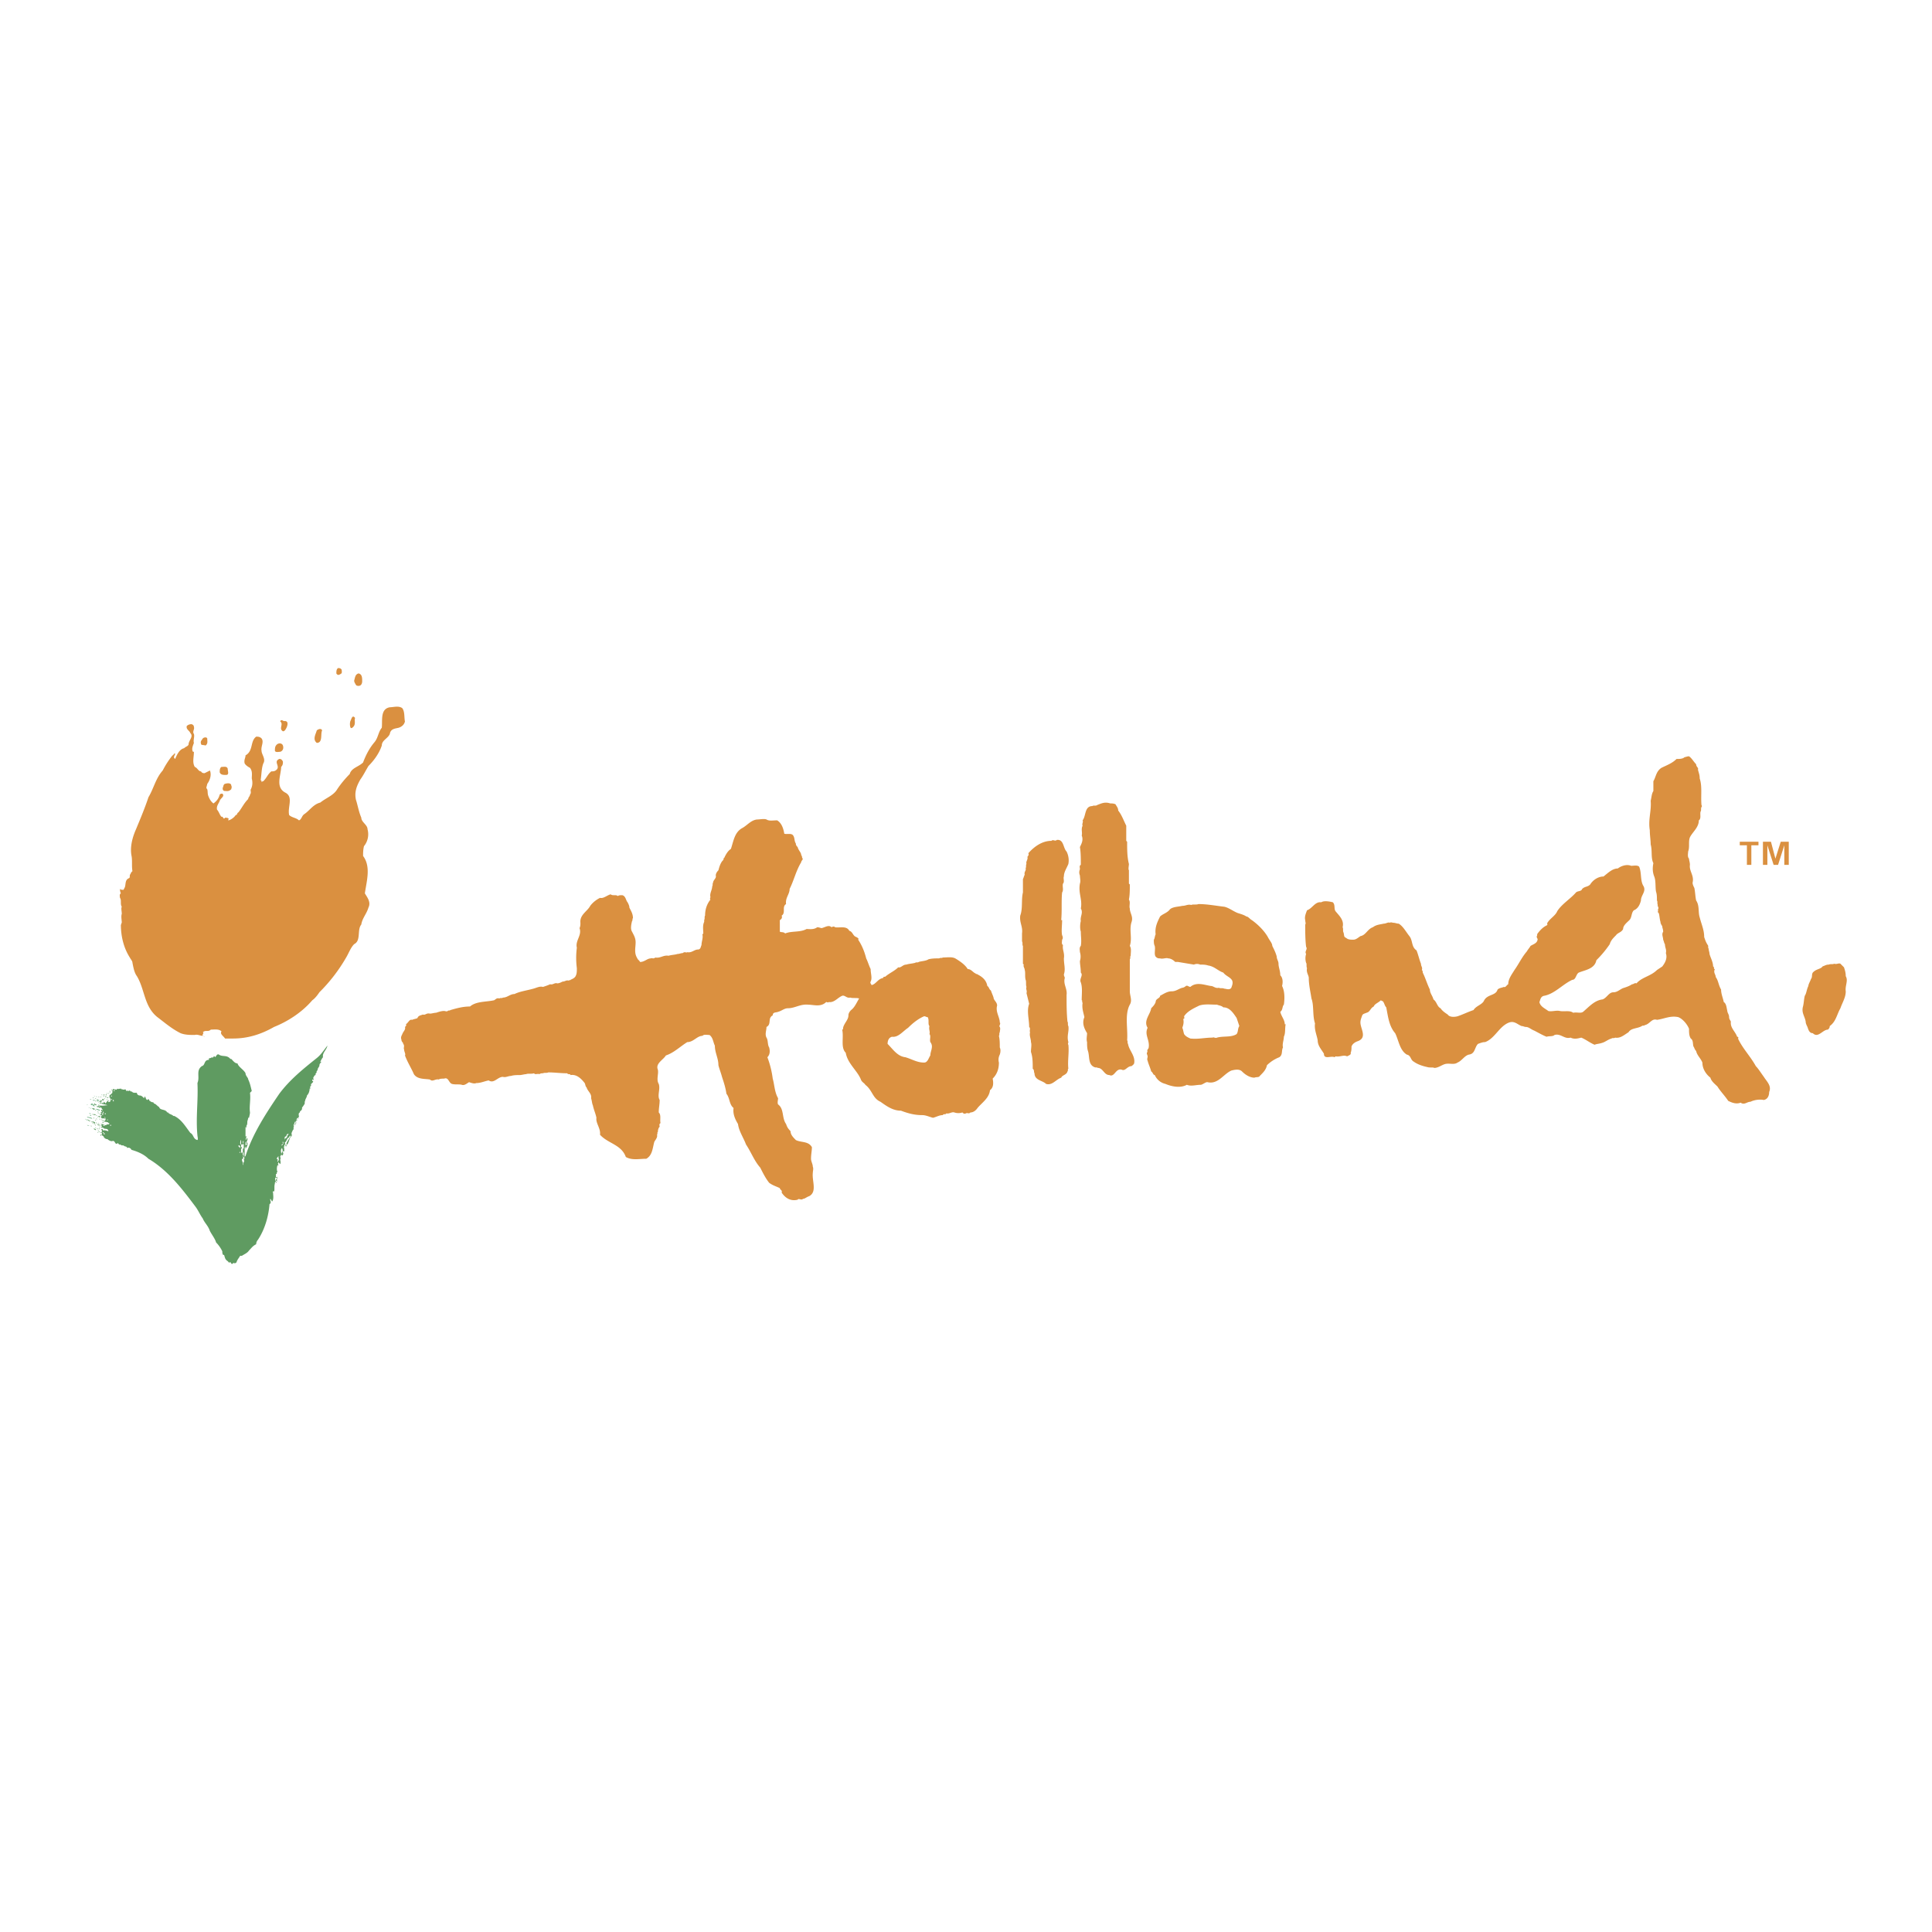 <svg xmlns="http://www.w3.org/2000/svg" width="2500" height="2500" viewBox="0 0 192.756 192.756"><g fill-rule="evenodd" clip-rule="evenodd"><path fill="#fff" d="M0 0h192.756v192.756H0V0z"/><path fill="#da9040" d="M173.578 83.979h1.865v.354h-.711v1.956h-.443v-1.956h-.711v-.354zM177.398 86.289h-.443l-.623-1.956v1.956h-.443v-2.31h.799l.445 1.688.533-1.688h.799v2.31h-.444v-1.956l-.623 1.956z"/><path d="M32.226 105.479c-.089.09-.178.268-.266.445.088.088.177-.09.177-.09-.089.178-.267.268-.267.445s-.178.266-.178.443c0 .09-.177.178-.088.268-.089.088-.178.178-.089.266-.178 0-.178.178-.267.266 0 .09.089.178 0 .268v-.09c-.178 0-.089.178 0 .178 0 .178-.355.268-.178.445v-.09c-.089.09-.178.268-.089.445l-.089-.09c0 .268-.089.533-.267.711 0 .178-.178.355-.178.533-.088.09 0 .268-.088.355l-.178.268c-.089 0 0 .178-.089.266 0 .09-.178.09-.178.268-.178.088-.089.266-.089.443-.089.088-.089.088 0 .178-.089 0-.089-.09-.089-.09-.089 0-.089.09-.178.178h.089v.09h-.089v-.09c0 .09-.089.09 0 .09v.088c-.089 0 .089.178-.089.268 0-.09.089-.178 0-.268-.089.09-.089.268-.178.355v.09h.089c-.178.088 0 .355-.178.443 0 .09-.178.268-.089.445 0 .088 0 .178-.089.178-.178.266-.178.533-.355.799-.089 0-.089 0-.089-.088.089-.268.267-.445.444-.801-.089 0-.089.09-.178.09v.088c-.267.09-.178.355-.444.533.089.09 0 .178.089.178s.089.09.089.178h-.089v-.178c-.178 0-.089.178-.178.266.089.09 0 .268.089.445-.178-.178-.178.088-.178.088.089.09 0 .178 0 .268-.178.09-.178-.178-.089-.268.089-.088.089-.266 0-.443-.267.268.089.621-.177.801 0 .176.088.176 0 .354 0 .09.088.268 0 .445l-.178-.178c-.089.088 0 .266 0 .355l-.089-.09c-.088.268-.088.533 0 .711-.088 0-.088.09-.088.09 0 .088.088.088 0 .088h-.089c.089.09-.088.268.089.355l.088-.088c-.088.266 0 .355 0 .443v.09c-.088-.178 0-.355-.178-.445-.088.09-.088.268 0 .355v.09c-.088 0-.088.088-.088.178-.089.266 0 .621-.089.887v-.178c-.089.09-.178.09-.089.178 0 .268.089.623-.089.889-.089-.088-.089-.178-.178-.266-.089.178.178.355-.089.533-.089 1.154-.444 2.486-1.155 3.553a.684.684 0 0 0-.178.445c-.355.178-.444.355-.711.621-.178.268-.444.355-.711.533h-.178c-.088.178-.266.355-.355.623 0 .088-.178.088-.178.178 0-.09-.089-.09-.089-.09-.089 0-.089.09-.178.09-.089.088-.178-.355-.267-.09l-.178-.178c-.267-.178-.267-.355-.355-.621h-.089c-.089-.09-.089-.268-.089-.355a3.188 3.188 0 0 0-.622-.889c-.089-.355-.444-.801-.622-1.156-.178-.531-.533-.799-.71-1.242-.267-.355-.445-.801-.711-1.156-1.333-1.777-2.754-3.643-4.708-4.797-.444-.445-1.066-.711-1.688-.889-.089-.178-.267-.268-.444-.178 0-.178-.089-.09-.177-.178h-.089c-.088-.178-.355 0-.355-.178-.266.09-.266-.266-.355-.088-.267.088-.178-.268-.444-.268-.178.09-.444-.088-.533-.178-.178 0-.267-.088-.355-.178 0-.178-.355-.178-.178-.355 0-.088-.089-.088-.178-.088v-.09l.089.09c.089-.09.089-.268 0-.355.178-.178.178.266.267.088.178 0 .355.09.444.09 0-.09 0-.09-.089-.178-.089-.09-.355 0-.444-.178-.178.088 0-.268-.267-.178v-.09l.089.09c.089-.09 0-.09 0-.178.267 0 .355.178.533.088 0-.088.178 0 .267-.088v-.09h-.089s0-.088-.089-.088c0 0 0-.09 0 0-.089 0-.178-.09-.267 0 0-.178-.089 0-.089-.09.089-.088.089 0 .178-.178-.089-.266-.533.09-.444-.354h.089l-.089-.09c0 .09 0 0-.089 0h-.085c.089-.088.178 0 .178-.178l-.089-.088h.089l.089-.09c-.089 0-.089-.088-.089-.178h.089v.09l.089-.09c-.178 0-.089-.355-.355-.178-.089-.178-.267 0-.267-.178h.178v-.178l.089.09c-.089.088 0 .088 0 .178 0-.09.089-.09.089-.09l-.089-.088c.267.088.533 0 .8 0-.178-.09-.444-.09-.622-.178l.089-.09.089.09.089-.178.178.178a.688.688 0 0 1 .355-.355c0 .088-.178.088-.089.178 0 .088.089 0 .177 0 0-.09.089-.178 0-.355l-.177-.09c.089 0 .089 0 .089.09l.088-.09c-.177-.088 0-.178 0-.266.089 0 .178-.09.089-.178l.088.088c.089-.178 0-.266.089-.443.088-.09.177.088.266 0 .089.178.178-.178.267 0 .089-.09.178 0 .266-.09 0 0 0 .09.089.09.088 0 .178.088.355 0 .088.088.088.178.088.178.178-.09.267.088.355-.09 0 .09.089.09.178.178v-.088c.089.178.267.178.355.178h.178c0 .178.178.266.267.266.178 0 .267.09.444.268l.089-.178c.088.088.088.355.266.355.089-.178.178 0 .178.088h.089c-.089-.088 0 .09.089.09.089.088.267 0 .267.178.178 0 .355.266.533.355.089.355.622.178.8.533h.088c.089.178.355.178.533.355h.089c.711.354 1.066.977 1.6 1.688.355.178.266.621.71.711.088-.09 0-.355 0-.445-.178-1.777.088-3.465 0-5.242.266-.621-.178-1.242.444-1.688.355-.088.178-.621.711-.621-.089-.268.178-.09.267-.268.178.178.178-.266.355 0 .089-.088.178-.355.355-.266.355.266.799 0 1.155.443h.089c.178.178.355.445.622.445.089.355.622.621.799.977 0 .266.267.443.267.621.178.355.267.801.355 1.156l-.178.178c.089.711-.089 1.332 0 1.955 0 .178-.089.443-.089.531h-.089c0 .178-.089.268-.089.445 0 .088 0 .266-.089.355v.178c-.089 0-.089-.09-.089-.09v.979h.089c.089 0 0 0 0 .088-.089 0 0 .178-.089.178l.089.09c0-.09 0-.178.089-.178.089.178-.178.443 0 .443.089.268-.089.443-.178.621v-.266l-.088.178v.889l.088-.088c.711-2.223 2.044-4.266 3.376-6.221 1.066-1.422 2.399-2.486 3.732-3.553.444-.355.71-.801 1.066-1.244-.086.449-.531.716-.442 1.16zm-20.878 3.287v.09h.089v-.09h-.089zm-.356 3.464v.09h.089v-.09h-.089zm-.266-.533c-.089 0 0 .09 0 .09.089-.09 0-.09 0-.09zm-.267-.621v.09h.089v-.09h-.089zm-.088 1.154s-.089 0-.089.09h.178c-.001 0-.001-.09-.089-.09zm.799-2.931s-.088 0-.088.09h.088s0 .088 0 0v-.09zm-.088.355v.09c.088 0 .088 0 .088-.09h-.088zm.177.09v.088c.088.09.088.09.088 0v-.088h-.088zm-.977 1.154c-.089 0 0 0 0 .09 0 0-.089.088-.089.178 0 0 0 .088.089.088v-.178c.089-.088.089-.088 0-.178zm.177.534c-.089 0 0 .088 0 .088 0 .09.089.09.089.09s0-.09-.089-.09v-.088zm-.177 1.509c-.089.09 0 .09 0 .09.089 0 .089.178.089.178.089-.09.089 0 .089-.09l-.089-.088-.089-.09zm13.771.801c-.089 0-.089.355-.089.355s.089.088.089.178v.176s.088 0 .088.09c0 .088-.088 0-.088.088v.355c.088 0 .088.178.088.178s0 .09 0 0v-.178h.089v.268l.088.09v-.18-.178h-.088v-.355c.088-.088.088 0 .088-.178v-.266l-.088-.088c.088-.09.088-.268 0-.268v.356h-.089c-.088 0-.088 0-.088-.088v-.178-.177zm.444.178v.356h-.088.088s.089 0 .089-.09c.089 0 .089 0 0-.088-.001 0-.001-.178-.089-.178zm-.622.355c-.089 0-.089 0-.089.088l.177.178v.355l-.088.088c.088.09.088 0 .088 0v-.088V114.363l-.088-.088zm.355 1.155s.088.088 0 .178c0 0-.089 0-.089.088 0 0 0 .178.089.268v.266c.088 0 0-.178.088-.266.089-.178 0-.268 0-.268.089-.088.089-.266 0-.266-.088-.088-.088-.088-.088 0zm3.554-.088c-.089.088 0 .088-.089.088 0 .088-.088.088-.088.178.088.088.088 0 .088.088.089 0-.088.178 0 .178 0 0 0 .09.089-.088.088-.178 0-.178 0-.268v-.176zm.977-2.223c-.089 0-.178.09-.178.178 0 .09-.178.09-.178.178v.268s0-.09.089-.178c.089 0 .178-.178.178-.268 0 0 .178-.178.089-.178zm-.533.801c-.089 0 0 .088 0 .178l-.178.178c.089 0 .089 0 .178-.09 0 0 .089-.266 0-.266z" fill="#5f9b61"/><path fill="#a3caab" d="M8.86 110.455v.088h.089l-.089-.088zM8.682 110.188v.089l.089-.089h-.089zM10.015 109.211h.089-.089zM9.393 109.299v.09h.089l-.089-.09zM8.504 112.053v.09-.09zM9.304 109.477l-.089.089h.178l-.089-.089zM9.038 109.654h-.089l.089.09.088-.09h-.088zM8.504 111.609v.088h.089l-.089-.088z"/><path fill="#77b68a" d="M9.749 111.432v.088l.088-.088h-.088zM9.038 110.543v.09l.088-.09h-.088zM10.193 109.211h-.089l.089.088v-.088zM9.482 112.498l.089.088v-.088h-.089zM9.038 111.254h-.089l.089.09.088-.09h-.088zM8.682 111.697h-.089l.089.09.089-.09h-.089zM10.992 108.943h-.088l.088.09v-.09zM9.66 109.389h-.089l.089.088v-.088zM9.038 111.076H8.86l.178.09v-.09zM9.482 109.744h-.267l.178.088.089-.088zM8.949 112.32l-.267-.09.089.09h.178zM9.926 110.721l-.266-.088h-.089l.089.088.266.09h.089l-.089-.09zM9.126 111.52l-.355-.088h-.089c0 .088.178.088.178.088l.267.09h.089l-.09-.09zM9.126 110.277l.089-.09s0 .09.089.178h.178l-.089-.088-.089-.09-.089-.087h-.089l-.089.088.089.089zM9.837 109.744H9.66v.088l.089.09v-.09h.088l.089-.088h-.089z"/><path d="M27.517 117.828c.089 0 .089-.088.089-.088 0-.09 0-.09-.089-.09v.178zM27.606 118.006v-.088h-.089c0 .088.089.088.089.088zM29.383 112.23h.089v-.088c0 .001-.089.001-.089.088zM9.749 112.941v.09l.088-.09h-.088zM9.571 112.854h.089-.089zM10.104 112.408v.09h.089v-.09h-.089zM9.926 112.408v.09l.089-.09h-.089zM9.571 111.076v.09-.09zM10.015 111.076h-.089l.089.09v-.09zM10.015 110.988zM9.837 110.988h.089-.089zM9.926 111.432v.088h.089l-.089-.088zM10.282 109.922h.089-.089zM10.904 109.299v.09l.088-.09h-.088zM10.726 109.299h.089-.089zM10.282 109.477h.089-.089zM10.371 109.299l-.089.09h.089v-.09zM9.571 110.721h-.089l.089.09v-.09zM9.482 110.633l-.267-.09v.09l.178.088.089-.088zM10.193 109.832l-.178-.088v.088l.089.09.089-.09zM9.304 110.811h.089-.089zM10.637 109.654v.09h.089l-.089-.09zM10.193 109.744l.089.088.089-.178h-.178v.09zM10.371 109.211h-.089l.089.088.088-.088h-.088zM10.104 109.389l-.089.088h.089v-.088zM11.17 108.678l-.088.088h.088v-.088zM10.548 109.211v.088l.089-.088h-.089z" fill="#5f9b61"/><path fill="#5f9b61" d="M10.637 109.211h-.089l.089.088v-.088zM10.815 109.033v.088h.089l-.089-.088zM10.637 109.033v.088h.089l-.089-.088zM10.104 109.922l-.178-.09v.09l.178.088v-.088zM9.571 110.365h-.089.089zM9.66 112.32h-.089.089zM10.193 111.875h.089-.089zM9.837 110.898h-.088v.09l.088-.09zM10.282 111.787h-.089l.089.088.089-.088h-.089zM9.482 111.166h-.356l.356.088h.089l-.089-.088zM9.66 111.609h-.089l.089.088v-.088zM9.571 111.697l-.089.09h.089v-.09zM9.926 112.586h-.089l.089.09v-.09zM9.482 112.053h-.089v.09h.089v-.09zM9.482 112.23v.09l.089-.09h-.089zM9.126 111.875v.09h.089l-.089-.09zM9.926 112.23l-.266-.087.089.087.177.09v-.09zM10.282 111.965v.088l.089-.088h-.089zM9.038 112.32l.088.088v-.088h-.088zM9.749 111.344c.178.088.178.176.267 0h-.267zM9.926 112.143h.089c0-.09-.089 0-.089 0zM10.015 113.209v.088h.089c0-.088 0-.088-.089-.088zM9.215 112.586h-.089.178-.089zM9.749 112.586H9.66l.089.09v-.09zM9.926 112.854l-.089.087h.089v-.087zM10.548 109.389h-.089l.089.088.089-.088h-.089zM9.837 112.764h-.088l.088.09v-.09zM9.837 113.119h-.088.177-.089zM9.482 109.566l.089.088v-.088h-.089zM9.749 109.654H9.66l.089.09v-.09z"/><path fill="#5f9b61" d="M9.837 109.922v.088l.089-.088h-.089zM9.66 111.254h-.089l.089.09v-.09zM10.193 111.697h-.089l.089.09v-.09zM10.282 111.965h-.089l.089.088v-.088zM9.749 112.053l.088.09v-.09h-.088zM10.726 109.477h-.089l.089.089.089-.089h-.089zM10.992 108.855h-.088l.088.088v-.088zM9.837 109.389v.088h.089l-.089-.088zM9.304 111.52l.089.089v-.089h-.089zM9.837 110.988l-.088.088h.088v-.088zM9.393 111.697h-.089.089zM9.038 111.875l-.267-.178v.09l.178.088h.089zM9.482 111.965l-.267-.09v.09l.267.088v-.088zM9.571 112.676l-.178-.09c-.089 0 0 .09 0 .09l.178.088v-.088zM9.393 110.1v.178l.089-.09s0 .09.089.09l.089-.09h-.089c-.089 0-.089-.088-.089-.088h-.089zM9.571 109.832h-.089l.089.09v-.09zM10.459 109.566l-.089.088h.089v-.088zM9.926 111.697h.089l-.089-.088v.088zM9.571 112.053h.089l-.089-.088v.088zM9.215 112.053l.089.09v-.09h-.089zM10.015 110.01l-.089.09h.178l-.089-.09z"/><path d="M34.092 66.832c0 .178.088.355-.178.444-.089.088-.267.088-.355-.089 0-.178 0-.444.178-.533.089 0 .266 0 .355.178zM36.135 67.986c0 .178-.089.444-.355.444-.089 0-.178 0-.266-.089-.089-.178-.178-.267-.178-.444.088-.266.088-.622.444-.71.355.089.355.444.355.799zM40.133 70.652c.267.355.178.888.267 1.333-.089.355-.355.533-.622.622-.355.089-.799.089-.888.622-.178.444-.799.622-.799 1.155-.267.8-.8 1.51-1.333 2.043-.267.444-.533.977-.8 1.333-.355.622-.622 1.244-.444 2.043.177.533.266 1.155.533 1.777 0 .444.622.711.622 1.155a1.88 1.88 0 0 1-.355 1.688c-.089.355-.089.71-.089.977.8 1.066.355 2.487.178 3.731.267.444.622.889.355 1.421-.178.622-.622 1.066-.711 1.688-.444.533 0 1.6-.71 1.955-.355.355-.533.888-.8 1.333a16.401 16.401 0 0 1-2.666 3.466c-.178.266-.444.621-.71.799-1.066 1.244-2.488 2.133-3.82 2.666-1.244.711-2.577 1.154-4.087 1.154h-.8c-.177-.268-.533-.443-.355-.711-.267-.266-.711-.178-1.066-.178-.267.268-.533 0-.799.268.177.088-.089.178 0 .354-.267 0-.533-.176-.8-.088-.444 0-.977 0-1.421-.178-.889-.443-1.6-1.066-2.31-1.6-1.333-1.066-1.244-2.754-2.043-4.086-.267-.355-.355-.889-.444-1.333 0-.178-.178-.355-.267-.533-.622-.978-.889-2.132-.889-3.288.089 0 0-.088.089-.178 0-.266-.089-.622 0-.888 0-.267-.089-.533 0-.71-.178-.267 0-.622-.178-.889 0-.089-.089-.355.088-.444-.088-.178-.088-.355-.088-.444.088.089.178.089.355.089l.088-.178c.178-.266 0-.799.444-.977.178-.089 0-.267.178-.444 0-.088.089-.178.178-.266-.089-.444 0-1.066-.089-1.511-.178-.889.089-1.866.444-2.665.444-1.066.889-2.132 1.244-3.198.533-.889.71-1.866 1.421-2.666a8.787 8.787 0 0 1 .978-1.51c.089 0 .089-.089.178-.178h.089c0 .178-.267.355 0 .533.178-.444.444-.977.889-1.066.177-.178.355-.178.444-.355 0-.444.533-.8.178-1.155-.089-.266-.445-.355-.355-.71a.675.675 0 0 1 .444-.178c.089 0 .267.089.267.267.089.266-.178.444 0 .71.089.267-.089.622 0 .889-.089.267-.267.622-.089.889h.089c0 .533-.178 1.066.089 1.51.267.089.355.444.622.444.088.178.266.178.355.178l.533-.266c.178.444 0 .977-.267 1.333 0 .089-.089.267-.089.444.178.089.089.444.178.711.089.266.267.622.533.799.355-.267.533-.533.622-.889.089-.088.178-.088.267-.088.266.266-.178.444-.267.71s-.355.533-.267.889c.178.177.267.533.444.71.178-.089.178.355.355.089.089 0 .267 0 .356.089 0 .089-.089.178 0 .178.266-.089.533-.267.71-.533.178 0 .089-.178.267-.267.355-.444.533-.888.977-1.333 0-.177.178-.267.178-.444.178-.178 0-.444.089-.533.178-.355.178-.711.089-1.066 0-.355.089-.711-.178-1.066-.178-.089-.444-.267-.533-.445-.089-.355.088-.533.088-.799.8-.445.444-1.422 1.066-1.866.178 0 .355 0 .533.178.267.355-.089.8 0 1.244 0 .355.444.8.177 1.244-.177.445-.177 1.066-.266 1.688.089 0 .089.089.089.178.089-.089.177-.089.177-.089.355-.355.445-.711.8-.978.178 0 .355 0 .533-.178.355-.355-.355-.799.266-1.066.178 0 .267.089.355.267 0 .177 0 .355-.178.533 0 .8-.622 2.044.444 2.577.8.445.178 1.421.355 2.221.267.267.711.267.978.533.267-.089.267-.444.533-.622.533-.355.888-.977 1.599-1.155.533-.444 1.333-.71 1.688-1.333.355-.533.8-1.066 1.244-1.511.177-.622.888-.711 1.333-1.155.267-.71.622-1.421 1.155-2.043.355-.444.355-.977.711-1.422.088-.71-.178-1.865.799-2.043.357-.001.89-.179 1.245.088z" fill="#da9040"/><path d="M35.424 71.629c-.088.266.089.622-.177.888-.089.088-.178.178-.267.088-.089-.177-.089-.533 0-.71.089-.177.178-.621.444-.266zM28.583 71.984c.178.089.089.444 0 .622s-.178.355-.355.355c-.444-.266.089-.71-.266-.977 0-.089.088-.178.266-.089.089.089.267.001.355.089zM32.137 72.873c-.177.355.089 1.244-.533 1.244-.444-.355-.089-.889 0-1.244.089-.089.444-.267.533 0zM20.676 73.672c0 .267.089.533-.178.711-.178-.089-.444 0-.444-.178-.089-.267.088-.355.178-.533.089-.089.355-.177.444 0zM28.228 74.383c.089.267 0 .533-.266.622-.178 0-.445.088-.533-.089 0-.266 0-.444.178-.622s.532-.177.621.089zM22.72 76.693c0 .267.178.622-.177.622-.267 0-.533 0-.622-.267 0-.177 0-.444.178-.533.266 0 .532-.088.621.178zM23.075 78.381c.089.178 0 .267 0 .355-.266.267-.444.178-.71.178-.178-.089-.178-.267-.089-.444 0-.089.089-.267.177-.267.267-.088.622-.088.622.178zM169.225 76.249c0 .266.268.355.178.533.09.355.178.533.178.889.268.8.09 1.777.178 2.665.09.089 0 .178 0 .178-.088.178 0 .355-.088.444-.09.267.088.711-.178.889 0 .711-.623 1.155-.889 1.688-.178.444 0 .977-.178 1.421 0 .178-.09.533.088.711 0 .178.09.355.09.622-.09.622.443 1.066.266 1.776 0 .178.09.355.178.533.09.444.09.889.178 1.244.355.533.178 1.155.355 1.688.178.71.445 1.244.445 1.955.088.267.178.533.355.8.088.088 0 .266.088.355 0 .178.09.355.09.533.088.355.355.799.355 1.243.178.09 0 .268.178.268-.178.355.088.533.088.799.268.355.268.801.533 1.244 0 .443.178.799.266 1.244.268.178.268.533.355.889 0 .178.178.355.178.621 0 .178.09.268.178.445-.088.621.445.977.623 1.51.088 0 .178.088.088.178.445.977 1.244 1.777 1.777 2.754.266.268.533.711.799 1.066.268.443.801.889.533 1.51 0 .268-.088.711-.533.801-.443-.09-.977 0-1.332.178-.355 0-.621.355-.977.088-.445.178-.889 0-1.244-.178-.355-.533-.801-.977-1.066-1.422-.266-.266-.621-.533-.711-.889-.443-.354-.799-.887-.799-1.51-.178-.443-.533-.711-.623-1.154-.178-.178-.178-.355-.266-.445-.09-.266 0-.621-.268-.799-.178-.268-.178-.621-.178-.977-.178-.445-.621-.979-1.064-1.156-.801-.178-1.422.178-2.133.268-.533-.178-.711.443-1.244.533 0 .088-.178 0-.268.088-.443.268-1.064.178-1.332.623-.443.266-.799.621-1.332.531-.09.09-.268 0-.355.09-.355.088-.623.355-.979.443-.266.09-.533.09-.709.178-.445-.178-.889-.533-1.334-.711-.355.09-.711.178-1.066 0-.621.178-.977-.443-1.6-.266-.176.178-.531.088-.799.178-.443-.178-.889-.443-1.244-.621-.266-.09-.533-.355-.799-.355-.178 0-.266-.09-.443-.09-.445-.178-.711-.533-1.244-.355-.979.355-1.422 1.6-2.4 1.955-.266 0-.443.088-.709.178-.355.355-.268.977-.889 1.066-.445.088-.711.621-1.156.799-.355.268-.889 0-1.332.178-.266.09-.621.355-.977.355-.178-.088-.445 0-.711-.088-.445-.09-.979-.268-1.334-.533-.355-.178-.266-.623-.711-.711-.709-.445-.799-1.422-1.154-2.133-.621-.711-.711-1.688-.889-2.576-.178-.178-.178-.445-.355-.623-.088 0-.178-.088-.178-.088-.266.266-.621.355-.711.621-.354.178-.354.533-.709.623-.178.088-.357.088-.445.266-.088.268-.178.445-.178.711 0 .623.711 1.51-.266 1.865-.268.09-.533.268-.623.533 0 .178 0 .445-.088.623.088.178-.178.266-.355.355-.355-.178-.711.088-1.156 0l-.088.088c-.355-.178-1.066.268-1.066-.355-.266-.443-.621-.799-.621-1.332-.09-.533-.355-1.066-.268-1.688-.266-.801-.088-1.777-.355-2.488-.088-.621-.266-1.332-.266-2.043 0-.268-.268-.533-.178-.979-.09-.178 0-.443-.09-.532a1.53 1.53 0 0 1 0-.889c-.178-.267.178-.444 0-.71-.088-.711-.088-1.511-.088-2.222.088-.088 0-.266 0-.444-.09-.355.088-.711.178-.978.533-.177.799-.888 1.422-.799.266-.178.799-.089 1.154 0 .266.267.088.622.266.888.355.444.889.889.711 1.6.09.177 0 .355.09.533.088.267 0 .444.266.533.178.178.445.178.711.178.268 0 .445-.178.711-.355.533-.089.711-.711 1.244-.888.355-.267.711-.267 1.066-.355.266 0 .443-.178.621-.089.09-.088.268 0 .355 0 .178 0 .355.089.533.089.443.266.711.799 1.066 1.244s.178 1.066.711 1.422c.178.444.266.888.443 1.333 0 .266.178.355.09.621.088.09.088.178.088.268.268.533.445 1.154.711 1.688 0 .355.268.621.355.977.355.268.355.711.711.889.178.268.443.445.711.623.178.266.621.266.977.178.533-.178 1.066-.445 1.6-.623.268-.443.889-.533 1.066-.977.355-.623 1.154-.445 1.332-1.066.178-.178.445-.178.623-.266.178.088.266-.178.443-.268 0-.533.355-.977.623-1.422.443-.621.711-1.243 1.242-1.865.09-.178.268-.355.355-.533.268-.177.711-.266.711-.71-.088-.089-.088-.178-.088-.267.088-.089 0-.178.088-.267.268-.355.533-.622.889-.799.178-.089 0-.178.09-.267.266-.444.799-.71.977-1.155.445-.71 1.332-1.244 1.865-1.866.178-.178.533-.089.623-.355.266-.267.533-.178.799-.444.268-.444.799-.799 1.332-.799.445-.355.889-.799 1.422-.799.355-.267.889-.444 1.334-.267.266 0 .621-.089.799.089.266.622.088 1.421.443 1.954.268.533-.266.889-.266 1.422-.09.355-.268.8-.711.977-.266.267-.178.711-.443.978-.268.266-.623.533-.623.888-.178.355-.533.355-.711.622-.266.267-.533.533-.621.889a10.583 10.583 0 0 1-1.334 1.599c-.176.889-1.154.977-1.775 1.245-.268.178-.268.711-.623.711-.977.443-1.777 1.42-2.842 1.598-.355.09-.355.445-.445.623.09.443.533.621.889.889.355.088.801-.09 1.154 0 .445.088.979-.09 1.334.178.355-.09.711.088.977-.09.623-.533 1.156-1.154 1.955-1.244.443-.178.621-.709 1.066-.709.443 0 .711-.355 1.066-.445.266-.088.533-.178.799-.355.178 0 .268-.178.445-.088.531-.623 1.42-.711 2.043-1.334l.533-.355c.266-.354.533-.799.355-1.332.088-.355-.09-.533-.09-.888-.088-.089-.088-.267-.178-.444 0-.267-.178-.533 0-.8 0-.267-.088-.355-.088-.533-.09-.178-.178-.266-.178-.444-.09-.267-.09-.622-.178-.889-.178-.089 0-.267-.09-.355.178-.178-.088-.356 0-.444-.088-.178 0-.355-.088-.444 0-.355 0-.622-.09-.889-.088-.444 0-1.066-.178-1.51-.178-.444-.178-.888-.088-1.333-.268-.533-.09-1.244-.268-1.866 0-.444-.088-.889-.088-1.422-.178-1.066.178-1.955.088-2.932.09-.355.09-.71.268-.977v-.978c.266-.444.266-.978.799-1.333.533-.267 1.066-.445 1.512-.889.266 0 .621 0 .799-.178.088 0 .266-.089.443-.089.271.172.449.527.715.794zM111.299 80.247c.088.178.266.355.266.622.355.444.533.978.801 1.511v1.51l.088.089c0 .8 0 1.51.178 2.221 0 .178-.088.533 0 .622v1.333l.09.088c0 .533 0 1.066-.09 1.511.178.267 0 .622.09.889 0 .444.355.799.178 1.333-.268.799.088 1.599-.178 2.398.178.267.088.622.088.978-.088.089 0 .266-.088.355v3.198c0 .443.266.889 0 1.332-.533.979-.178 2.4-.268 3.555.09.088 0 .266.09.355.088.621.709 1.154.621 1.865 0 .178-.178.268-.266.355-.445 0-.623.533-.979.355-.621-.178-.711.799-1.244.533-.533 0-.621-.711-1.154-.711-.09-.088-.178 0-.355-.088-.621-.268-.443-1.066-.621-1.6-.09-.268-.09-.623-.09-.889-.088-.268 0-.623 0-.889-.266-.443-.533-.977-.266-1.6-.09-.443-.268-.889-.178-1.422-.09-.088 0-.266-.09-.266 0-.623.09-1.244-.088-1.777-.178-.355.266-.711 0-.977 0-.445-.09-.801-.09-1.155.09-.267.09-.622 0-.889 0-.177-.088-.444.09-.622.088-.533 0-.888 0-1.421-.09-.267-.09-.711 0-1.066-.09-.444.266-.8 0-1.244.178-.889-.268-1.511-.09-2.488.09-.267 0-.533 0-.8a.766.766 0 0 1 0-.622c0-.178-.088-.355.09-.444 0-.622 0-1.244-.09-1.777.178-.355.355-.71.178-1.155.09-.266-.088-.622.09-.977-.09-.178.088-.355 0-.533.355-.444.178-1.421.977-1.421.088-.089.355 0 .443-.089.445-.177.801-.355 1.334-.177.177.002.355.002.533.091zM106.412 84.956c.178.355.266.8.178 1.244-.178.444-.445.799-.445 1.244-.088.178.09.533-.088.711-.09.266.088.622-.09.888-.088.889 0 1.777-.088 2.754h.088c0 .533-.088 1.066 0 1.51.09.178.09.355 0 .444 0 .178-.088.444.09.533-.09.444.178.799.088 1.332 0 .622.178 1.067 0 1.6 0 .178.09.266.09.355-.178.621.266 1.066.178 1.688 0 .977 0 1.777.088 2.666.09.088 0 .355.09.443.088.533-.178.977 0 1.6 0 .088-.09.178 0 .266.088.801-.09 1.6 0 2.4-.09 0 0 .178-.09.266-.088.355-.533.355-.621.621-.533.178-.889.801-1.51.623-.355-.355-1.156-.355-1.156-1.066-.088-.088 0-.355-.178-.443 0-.623 0-1.156-.178-1.689 0-.355.09-.711 0-.977 0-.355-.178-.623-.088-.977-.09-.178.088-.355-.09-.533 0-.801-.266-1.6 0-2.311l-.266-1.066c.088-.266-.09-.355 0-.621-.09-.178 0-.533-.09-.711-.088-.355 0-.711-.088-.979 0-.178-.178-.355-.09-.533l-.088-.088v-1.777c-.09-.088 0-.355-.09-.444v-.8c.09-.711-.266-1.066-.178-1.777.268-.71.09-1.599.268-2.31V87.71c.088-.178.088-.267.178-.444-.09-.267.178-.445.088-.622.09-.178 0-.355.09-.444-.09-.267.178-.444.088-.711.09-.089.178-.267.09-.355.621-.71 1.422-1.244 2.309-1.244.178-.178.355.089.533-.089.711-.089.623.799.978 1.155zM183.973 96.506c.09.266.178.533.178.889.268.443-.088.977 0 1.51 0 .621-.355 1.154-.533 1.688-.355.623-.443 1.334-1.064 1.777 0 .178-.09.268-.178.355-.533 0-.979.889-1.512.355-.355 0-.443-.355-.533-.621-.088-.178-.178-.355-.178-.533-.088-.533-.443-.889-.266-1.512.088-.355.088-.711.178-1.066.178-.266.178-.621.355-.977 0-.178.178-.443.266-.711.178-.178 0-.533.268-.711.266-.266.711-.266.889-.533.266-.088.355-.178.621-.178.178-.088.355 0 .533-.088.266.088.443-.089.621 0l.355.356zM122.137 90.464c.445.088.889.444 1.334.622.266.089.621.178.887.355.178 0 .355.267.533.355.623.444 1.244 1.066 1.6 1.688.178.355.445.622.445.888.178.355.355.711.443 1.066 0 .267.178.444.178.711 0 .355.178.711.178 1.154.268.268.268.711.178 1.066.268.533.268 1.244.178 1.865-.178.178-.088.533-.355.711.09.445.445.801.445 1.244h.088c-.088.445 0 .889-.178 1.244 0 .355-.178.711-.088 1.066-.178.355 0 .711-.355.977a3.715 3.715 0 0 0-1.244.801c-.09.443-.355.711-.711 1.064-.09.178-.355.09-.533.178-.445 0-.889-.266-1.244-.621-.266-.266-.711-.178-1.066-.088-.799.355-1.332 1.42-2.398 1.154-.178 0-.355.178-.621.266-.533 0-.979.178-1.422 0-.623.355-1.51.178-2.133-.088a1.535 1.535 0 0 1-1.066-.889c-.178 0-.178-.266-.355-.355-.088-.355-.266-.711-.355-1.066-.088-.178 0-.266 0-.443 0-.09-.178-.355 0-.445-.088-.088 0-.266.09-.355.178-.799-.445-1.332-.09-2.043-.443-.711.268-1.332.355-1.955.178-.178.355-.355.445-.621 0-.355.443-.355.443-.623.355-.178.711-.443 1.156-.443.443 0 .709-.266 1.064-.355.09 0 .268-.088.355-.178.178-.088.268.09.445.09.621-.533 1.422-.178 2.043-.09.266 0 .443.268.799.178.178.09.355 0 .533.09.178 0 .533.178.711-.09.09-.266.178-.443.09-.711-.178-.355-.623-.443-.889-.799-.533-.178-.889-.623-1.512-.711-.266-.09-.531-.09-.799-.09a.763.763 0 0 0-.621 0l-1.6-.266h-.268c-.176-.178-.443-.355-.709-.355-.178-.088-.533.089-.801 0-.178 0-.266 0-.443-.177-.178-.267 0-.711-.09-1.066-.088-.177-.088-.355-.088-.622.088-.089.088-.355.178-.533-.09-.71.178-1.244.443-1.777.268-.267.711-.355.979-.71.266-.267.887-.267 1.242-.356.355 0 .533-.177.889-.088.178-.089.533 0 .711-.089.888-.001 1.777.176 2.576.265zm-2.487 9.862c-.533.266-1.156.533-1.512 1.066 0 .088.09.266-.088.266.088.355 0 .623-.09.889.09.178.09.355.178.623.178.266.445.354.623.443.799.088 1.422-.09 2.221-.09.088-.088.266.09.443 0 .623-.178 1.422 0 1.955-.354.178-.268.09-.533.268-.801l-.268-.799c-.355-.533-.711-1.066-1.332-1.066-.178-.178-.445-.178-.623-.268-.62.001-1.241-.087-1.775.091zM76.471 81.757c.267.178.622.089 1.066.089.444.267.622.799.711 1.333.266.089.71-.088.888.178.178.267.089.533.267.8 0 .177.089.267.178.355.089.355.355.533.355.8.089.089.089.267.089.267.178.178-.089.267-.089.444-.533.889-.711 1.777-1.155 2.665 0 .533-.445.889-.355 1.511-.444.267 0 .888-.444 1.155.089.178 0 .355-.178.444v1.155c.178.089.355 0 .533.178.622-.267 1.511-.089 2.133-.444.267 0 .71.089 1.066-.177.178 0 .355.088.444.088.355-.088.71-.355.977-.088.178-.089.267-.089.355 0 .444.088 1.155-.178 1.422.355.355.089.355.533.71.622.089.089.267.089.178.267.355.533.622 1.155.799 1.865.178.355.267.711.444 1.067 0 .443.178.889 0 1.244-.089.178.089.266.089.355.444-.09.622-.623 1.155-.711 0-.178.266-.09.266-.178.445-.355.889-.533 1.244-.889.267.088.444-.268.8-.268.267-.088.533-.088.889-.177.089-.089.267 0 .355-.089.267-.088.711-.088.978-.266.355-.089.71-.089 1.066-.089.088-.088.266 0 .355-.088.444 0 .888-.089 1.244.088.444.267.977.622 1.244 1.067.356 0 .534.355.8.443 0 .09.09 0 .178.09.533.266.889.621.977 1.154.178.09.178.355.355.445.09.266.178.443.268.709 0 .268.355.445.355.801-.178.621.266 1.154.266 1.688.09.09 0 .178 0 .268 0 0-.088.088 0 .178.09.178 0 .355 0 .533-.088.088 0 .266-.088.354.088.355.088.711.088 1.156.09.178.09.443 0 .711-.088.178-.178.443-.088.799 0 .623-.178 1.156-.623 1.6.09.443.09.889-.266 1.154-.09.801-.801 1.244-1.244 1.777-.178.268-.443.445-.71.445-.178.178-.267 0-.444.088-.178.09-.267 0-.355-.088a1.245 1.245 0 0 1-.8 0c-.267-.09-.533.178-.8.088-.089.178-.267 0-.355.178-.355 0-.622.178-.978.266-.355-.088-.71-.266-1.066-.266-.8 0-1.422-.178-2.132-.443-.8 0-1.421-.445-2.043-.889-.8-.355-.8-1.156-1.51-1.689-.089-.178-.355-.266-.444-.533-.355-.887-1.333-1.598-1.51-2.664-.533-.533-.178-1.512-.355-2.311.089 0 .089-.088.089-.178.089-.443.533-.799.533-1.244 0-.178.089-.355.267-.533.355-.266.533-.711.799-1.154-.267-.09-.622 0-.889-.09-.355.09-.533-.266-.799-.178-.444.178-.8.711-1.333.623-.089.088-.178 0-.267 0-.533.533-1.244.266-1.777.266-.799-.088-1.333.355-2.043.355-.355 0-.622.268-.978.355-.178.09-.533 0-.533.355-.533.268-.088.889-.622 1.156 0 .355-.178.711 0 1.064.177.268.089.711.267.979.089.355.089.711-.178.977a9.36 9.36 0 0 1 .533 2.133c.178.621.178 1.332.533 1.955 0 .178-.089.443 0 .621.622.445.355 1.332.8 1.955.088.266.178.443.444.711 0 .355.267.621.533.889.533.266 1.244.088 1.599.709 0 .357-.088.711-.088 1.156 0 .266.178.533.178.799.088.178 0 .445 0 .623-.089.799.444 1.865-.355 2.309-.267.09-.444.268-.622.268-.178.178-.444-.09-.533.088-.711.178-1.244-.178-1.599-.711.089-.266-.178-.266-.178-.443-.355-.178-.711-.266-1.066-.533-.355-.443-.622-.977-.889-1.51-.622-.711-.889-1.512-1.421-2.311-.267-.711-.711-1.332-.8-2.043-.266-.445-.533-.977-.444-1.6-.444-.355-.355-.977-.711-1.422-.089-.621-.267-1.154-.444-1.688-.089-.355-.267-.799-.355-1.154 0-.711-.355-1.244-.355-1.955-.178-.355-.178-.801-.533-1.066-.267 0-.533-.088-.71.088-.533 0-.888.623-1.51.623-.711.443-1.333 1.066-2.133 1.332-.266.445-1.066.801-.799 1.422.088.445-.178.977.088 1.422.178.533-.178 1.154.089 1.6 0 .443-.089.799-.089 1.244.267.266.089.709.178 1.064-.178.09-.089.268-.089.355-.089.09-.177.268-.177.533-.089 0 0 .178-.089.268.089.266-.178.533-.266.711-.178.621-.178 1.332-.8 1.688-.711 0-1.422.178-2.043-.178-.444-1.244-1.777-1.332-2.577-2.221.089-.623-.444-1.156-.355-1.689-.089-.443-.267-.799-.355-1.242-.089-.178-.089-.445-.178-.711.088-.445-.355-.711-.444-1.066-.178-.178-.089-.355-.267-.533-.355-.445-.799-.799-1.333-.711-.089-.178-.178 0-.355-.178-.622 0-1.244-.088-1.866-.088-.177.088-.355 0-.533.088-.089 0-.266 0-.355.09-.178-.09-.444.088-.533-.09-.267.09-.622 0-.8.09-.178 0-.444.088-.622.088-.266 0-.622 0-.888.088-.267 0-.533.178-.8.09-.533 0-.888.711-1.421.355-.444.088-.8.266-1.244.266-.178.09-.444 0-.71-.088-.178.088-.444.355-.711.266-.266-.088-.622 0-.977-.088-.355-.09-.355-.711-.8-.533-.178 0-.444 0-.533.088-.355-.088-.622.268-.888 0-.533-.088-1.244 0-1.599-.531-.267-.623-.622-1.156-.889-1.867.089-.178-.089-.355-.089-.621-.089-.09.089-.355-.089-.533 0-.178-.178-.178-.178-.445-.089-.178 0-.355.089-.531.089-.268.355-.445.267-.711.089-.09.178-.178.089-.268.267-.178.355-.533.622-.443.178-.09.355-.09.533-.178.088-.268.355-.268.533-.355.267.088.355-.178.711-.09.178 0 .444-.088.622-.088.266-.09.533-.178.799-.178.089 0 .267.088.355 0 .089-.09.178 0 .267-.09.622-.178 1.244-.355 1.955-.355.622-.533 1.599-.443 2.399-.621.178-.09.267-.268.533-.178.089-.09.267 0 .355-.09.444 0 .711-.355 1.155-.355.533-.266 1.244-.354 1.866-.531.355-.09.622-.268.977-.178.267-.09.533-.178.71-.268.267.09.444-.178.711-.088.178 0 .355-.09.533-.178.267 0 .355-.178.622-.09 0-.088.089 0 .178-.088.178-.09.444-.178.533-.445.088-.178.088-.443.088-.711a7.938 7.938 0 0 1 0-2.043c-.177-.71.533-1.244.267-1.955.089-.178.089-.355.089-.533-.089-.799.71-1.155.977-1.688.267-.355.622-.622.978-.799.355.089.711-.267 1.066-.355.178.178.533 0 .711.178.088-.089.266-.089.444-.089.355.089.355.533.533.711.089.178.178.355.178.533.178.355.355.622.355 1.066-.089 0 0 .178-.089.267-.089.355-.178.799 0 1.066.178.355.355.622.355 1.066 0 .533-.178 1.066.178 1.599 0 .089.178.178.267.355.444 0 .711-.355 1.066-.355.089-.088.267.089.444-.088.533.088.8-.267 1.333-.178.266-.089.622-.089.888-.178.178 0 .355-.089.533-.089.178-.178.355 0 .444-.089.444.089.71-.267 1.066-.267.267 0 .267-.266.355-.444 0-.355.177-.711.089-1.066l.088-.089c0-.355-.088-.799.089-1.155v-.178c.089-.178 0-.355.089-.444 0-.622.177-1.155.533-1.599-.089-.089 0-.178 0-.267-.089-.355.177-.711.177-1.066.089-.088 0-.266.089-.355 0-.266.355-.444.267-.71 0-.178.089-.355.267-.533.089-.355.178-.622.355-.888.089-.089.178-.178.178-.355.089 0 .089-.089.089-.089.178-.355.355-.622.622-.8.267-.799.355-1.599 1.066-2.043.533-.266.888-.799 1.51-.888.351-.007.707-.096.973-.007zm15.726 19.636c-.622.266-1.155.711-1.6 1.154-.533.355-.978.977-1.599.889-.355.088-.444.443-.444.711.533.533.978 1.244 1.777 1.332.622.178 1.155.533 1.866.533.355 0 .444-.443.622-.711 0-.443.355-.889 0-1.332-.089-.268.088-.623-.089-.799.089-.268-.088-.445 0-.801-.178-.178 0-.621-.178-.889-.177 0-.177-.087-.355-.087zM20.41 103.436l-.089-.09c0 .09.089.09.089.09z" fill="#da9040"/></g></svg>